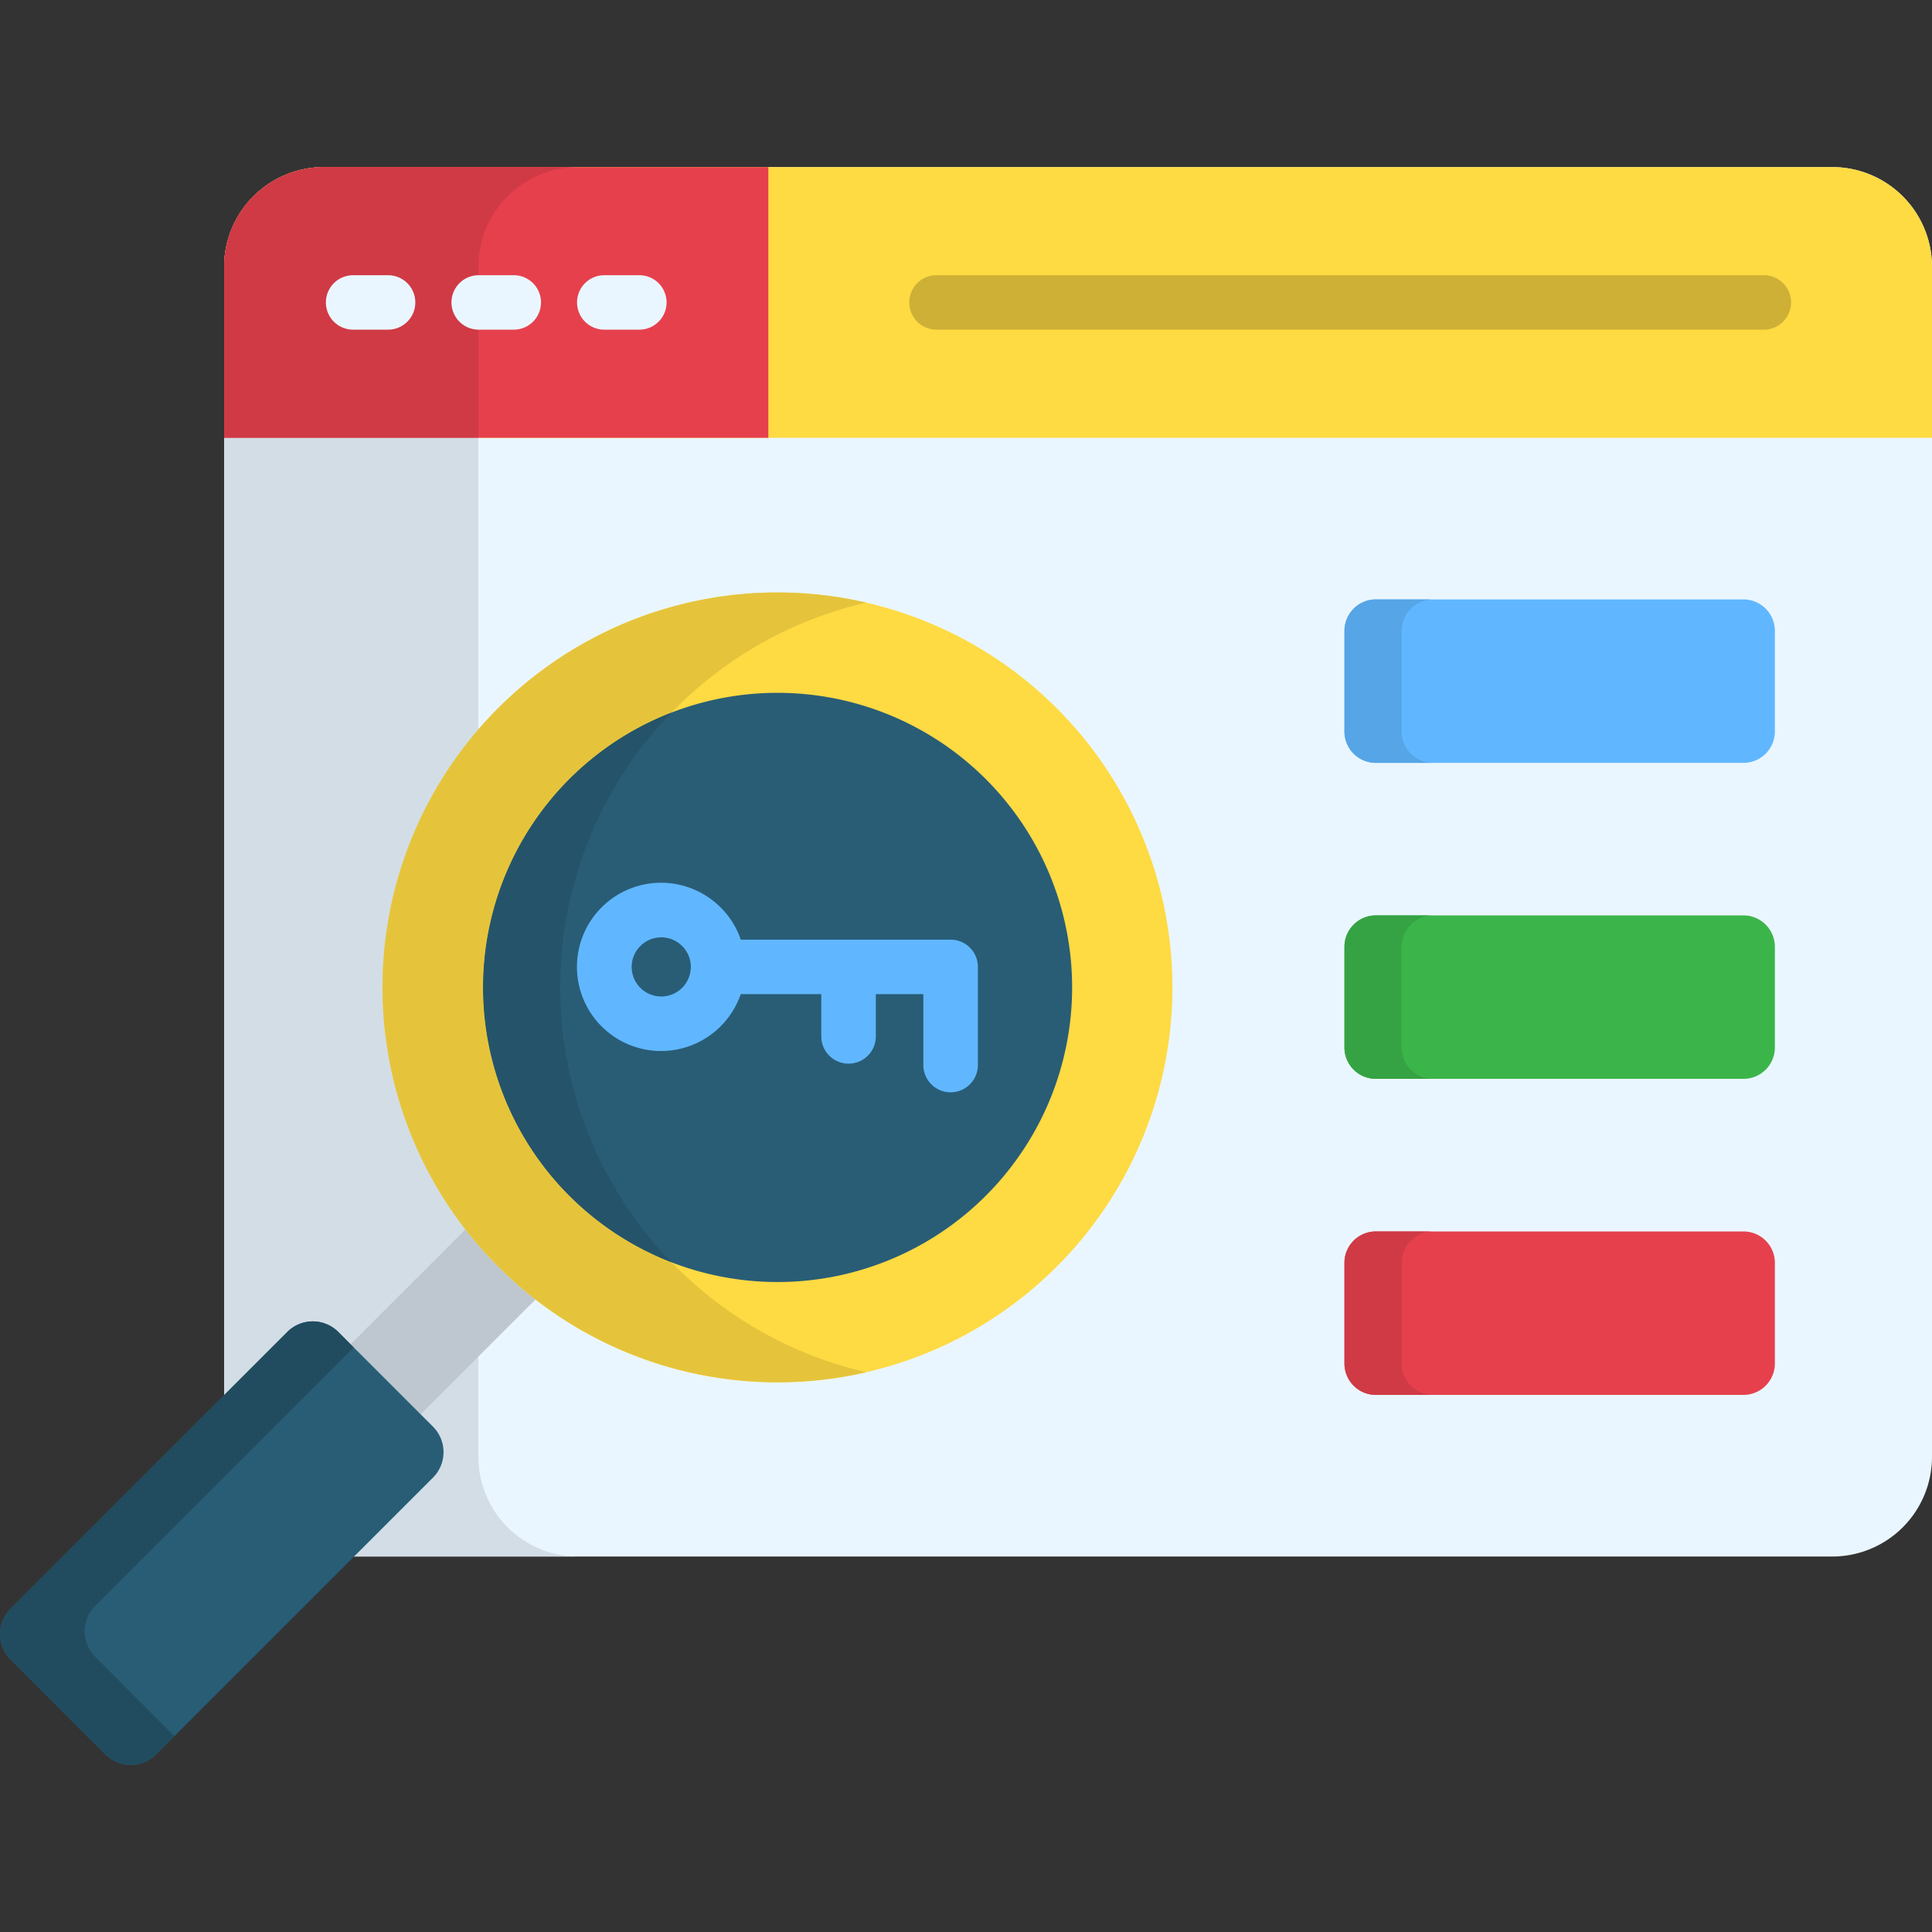<svg id="Layer_1" height="512" viewBox="0 0 512 512" width="512" xmlns="http://www.w3.org/2000/svg" data-name="Layer 1"><rect x="0" y="0" width="512" height="512" fill="#333333" stroke="none"/><path d="m59.392 116.022v-45.355a26.47 26.47 0 0 1 26.391-26.39h399.855a26.445 26.445 0 0 1 26.362 26.39v315.44a26.445 26.445 0 0 1 -26.362 26.39h-399.855a26.47 26.47 0 0 1 -26.391-26.39z" fill="#eaf6ff" fill-rule="evenodd"/><path d="m59.392 116.022v-45.355a26.47 26.47 0 0 1 26.391-26.39h399.855a26.445 26.445 0 0 1 26.362 26.39v45.355z" fill="#feda43" fill-rule="evenodd"/><path d="m203.619 116.022h-144.227v-45.355a26.47 26.47 0 0 1 26.391-26.39h117.836z" fill="#e6404d" fill-rule="evenodd"/><path d="m248.18 87.363a7.214 7.214 0 1 1 0-14.428h219.26a7.214 7.214 0 1 1 0 14.428z" fill="#ceb036"/><path d="m364.6 158.853h97.455a8.335 8.335 0 0 1 8.305 8.306v26.73a8.311 8.311 0 0 1 -8.305 8.278h-97.455a8.312 8.312 0 0 1 -8.306-8.278v-26.73a8.336 8.336 0 0 1 8.306-8.306z" fill="#60b7ff" fill-rule="evenodd"/><path d="m364.6 242.589h97.455a8.334 8.334 0 0 1 8.305 8.305v26.731a8.31 8.31 0 0 1 -8.305 8.277h-97.455a8.311 8.311 0 0 1 -8.306-8.277v-26.731a8.335 8.335 0 0 1 8.306-8.305z" fill="#3bb54a" fill-rule="evenodd"/><path d="m364.6 326.352h97.455a8.311 8.311 0 0 1 8.305 8.278v26.73a8.335 8.335 0 0 1 -8.305 8.306h-97.455a8.336 8.336 0 0 1 -8.306-8.306v-26.73a8.312 8.312 0 0 1 8.306-8.278z" fill="#e6404d" fill-rule="evenodd"/><path d="m126.772 116.022h-67.38v270.085a27.571 27.571 0 0 0 .454 4.847 26.487 26.487 0 0 0 25.937 21.546h67.351a26.464 26.464 0 0 1 -26.362-26.39z" fill="#d3dde6" fill-rule="evenodd"/><path d="m59.392 116.022h67.38v-45.355a26.464 26.464 0 0 1 26.362-26.39h-67.351a26.47 26.47 0 0 0 -26.391 26.39z" fill="#cf3a45" fill-rule="evenodd"/><path d="m93.578 87.363a7.214 7.214 0 1 1 0-14.428h9.27a7.214 7.214 0 1 1 0 14.428zm66.558 0a7.214 7.214 0 0 1 0-14.428h9.3a7.214 7.214 0 1 1 0 14.428zm-33.279 0a7.214 7.214 0 1 1 0-14.428h9.3a7.214 7.214 0 1 1 0 14.428z" fill="#eaf6ff"/><path d="m280.041 187.682a104.649 104.649 0 1 0 0 148 104.636 104.636 0 0 0 0-148z" fill="#feda43" fill-rule="evenodd"/><path d="m123.342 325.814-30.442 30.444 18.567 18.567 30.444-30.444a105.3 105.3 0 0 1 -18.567-18.567z" fill="#bec7cf" fill-rule="evenodd"/><path d="m114.753 378.085-25.115-25.115a9.563 9.563 0 0 0 -13.493 0l-73.36 73.36a9.529 9.529 0 0 0 0 13.465l25.143 25.143a9.528 9.528 0 0 0 13.464 0l73.361-73.36a9.563 9.563 0 0 0 0-13.493z" fill="#295d76" fill-rule="evenodd"/><path d="m261.248 206.475a78.072 78.072 0 1 0 0 110.41 78.05 78.05 0 0 0 0-110.41z" fill="#295d76" fill-rule="evenodd"/><path d="m232.107 274.648a7.228 7.228 0 1 1 -14.456 0v-11.2h-21.345a22.351 22.351 0 0 1 -21.062 15.08 22.295 22.295 0 1 1 15.733-38.041 21.888 21.888 0 0 1 5.329 8.532h55.616a7.223 7.223 0 0 1 7.228 7.229v25.912a7.229 7.229 0 1 1 -14.457 0v-18.708h-12.586zm-51.335-23.948a7.835 7.835 0 1 0 2.3 5.556 7.8 7.8 0 0 0 -2.3-5.556z" fill="#60b7ff"/><g fill-rule="evenodd"><path d="m59.846 390.954 33.874-33.874-.822-.822-3.26-3.288a9.563 9.563 0 0 0 -13.493 0l-16.753 16.752-56.607 56.608a9.529 9.529 0 0 0 0 13.465l25.143 25.143a9.528 9.528 0 0 0 13.464 0l4.848-4.847-21.005-21.033a9.565 9.565 0 0 1 0-13.493z" fill="#214c5f"/><path d="m178.051 334.6a104.692 104.692 0 0 1 0-145.842 78.148 78.148 0 0 0 -27.213 128.126 78.2 78.2 0 0 0 27.213 17.716z" fill="#25546a"/><path d="m150.838 316.885a78.148 78.148 0 0 1 27.213-128.126l1.077-1.077a104.227 104.227 0 0 1 50.457-27.982 104.642 104.642 0 0 0 -97.541 175.974 108.907 108.907 0 0 0 9.865 8.7 104.721 104.721 0 0 0 87.676 19.275 104.227 104.227 0 0 1 -50.457-27.978c-.369-.368-.709-.737-1.077-1.077a78.2 78.2 0 0 1 -27.213-17.716z" fill="#e5c43c"/><path d="m371.459 193.889v-26.73a8.335 8.335 0 0 1 8.305-8.306h-15.164a8.336 8.336 0 0 0 -8.306 8.306v26.73a8.312 8.312 0 0 0 8.306 8.278h15.165a8.311 8.311 0 0 1 -8.305-8.278z" fill="#56a5e6"/><path d="m364.6 242.589a8.335 8.335 0 0 0 -8.306 8.305v26.731a8.311 8.311 0 0 0 8.306 8.275h15.165a8.31 8.31 0 0 1 -8.305-8.277v-26.729a8.334 8.334 0 0 1 8.305-8.305z" fill="#35a343"/><path d="m379.764 326.352h-15.164a8.312 8.312 0 0 0 -8.306 8.278v26.73a8.336 8.336 0 0 0 8.306 8.306h15.165a8.335 8.335 0 0 1 -8.305-8.306v-26.73a8.311 8.311 0 0 1 8.305-8.278z" fill="#cf3a45"/></g></svg>